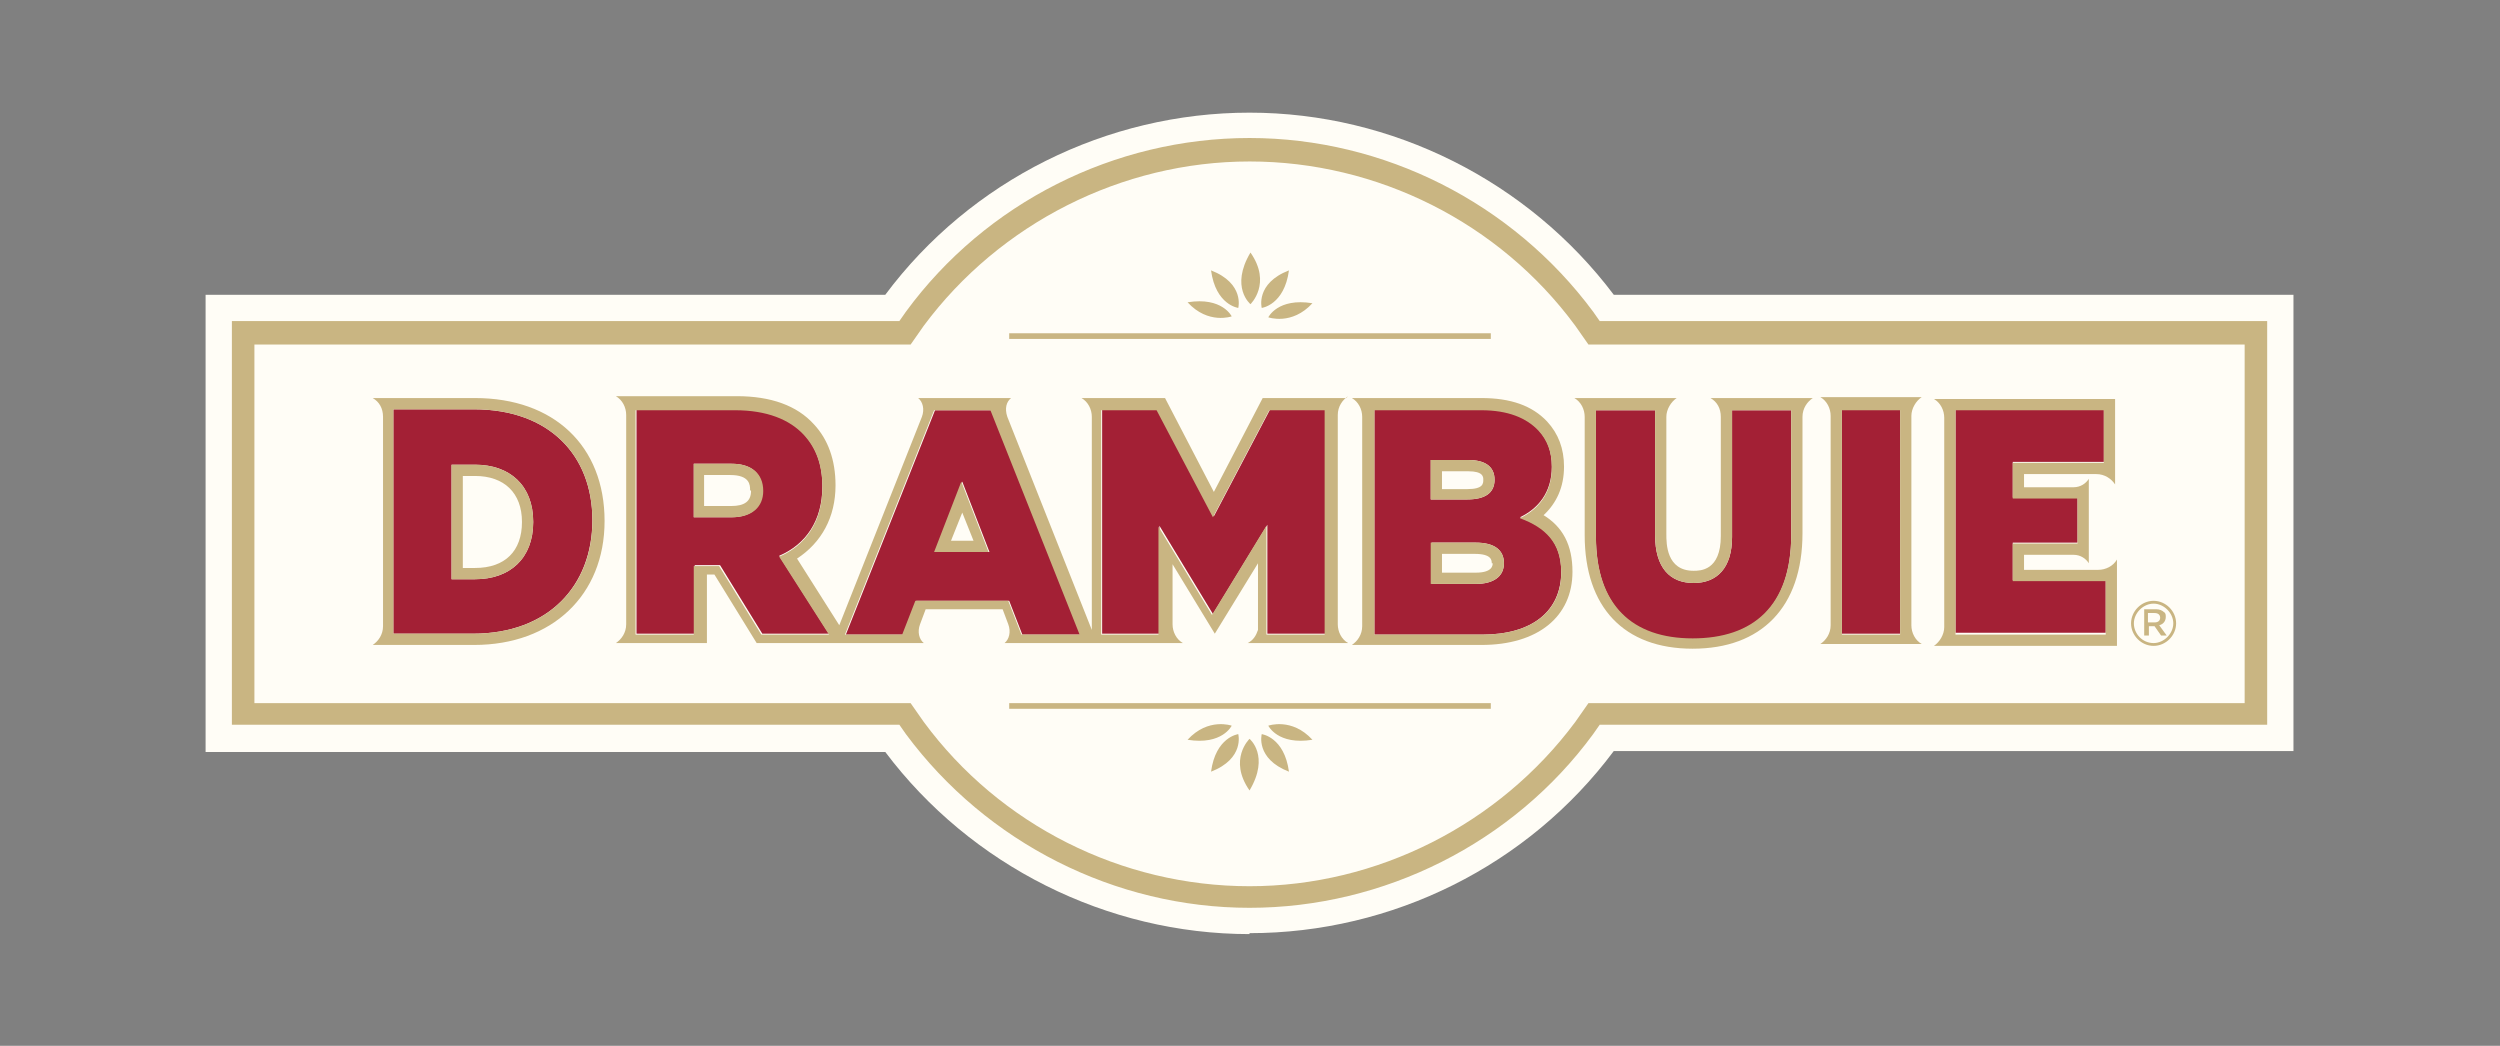 <?xml version="1.0" encoding="UTF-8"?>
<svg xmlns="http://www.w3.org/2000/svg" version="1.1" viewBox="0 0 266.3 111.4">
  <rect x="0" y="0" width="266.3" height="111.4" fill="#808080" stroke="none"/>
  <defs>
    <style>
      .cls-1 {
        fill: #fffdf6;
      }

      .cls-2 {
        fill: #a32035;
      }

      .cls-3 {
        fill: #c9b582;
      }
    </style>
  </defs>
  <!-- Generator: Adobe Illustrator 28.7.7, SVG Export Plug-In . SVG Version: 1.2.0 Build 194)  -->
  <g>
    <g id="Capa_1">
      <g>
        <path class="cls-1" d="M133.1,99.5c-15.2,0-29.7-7.3-38.8-19.4H21.9V31.4h72.4c9.1-12.2,23.6-19.4,38.8-19.4s29.7,7.3,38.8,19.4h72.4v48.6h-72.4c-9.1,12.2-23.6,19.4-38.8,19.4Z"/>
        <g>
          <path class="cls-2" d="M41.9,43.6h8.6c8,0,12.6,4.9,12.6,11.8h0c0,7-4.7,12.1-12.7,12.1h-8.5v-23.9ZM50.6,61.7c3.7,0,6.2-2.2,6.2-6.1h0c0-3.9-2.5-6.1-6.2-6.1h-2.5v12.2h2.5Z"/>
          <path class="cls-2" d="M67.7,43.6h10.6c3.4,0,5.8,1,7.3,2.6,1.3,1.4,2,3.2,2,5.6h0c0,3.7-1.8,6.2-4.6,7.4l5.3,8.3h-7.1l-4.5-7.3h-2.7v7.3h-6.2v-23.9ZM77.9,55.1c2.1,0,3.3-1.1,3.3-2.8h0c0-2-1.3-2.9-3.3-2.9h-4v5.7h4.1Z"/>
          <path class="cls-2" d="M99.6,43.7h6l9.5,23.9h-6.2l-1.4-3.6h-9.9l-1.4,3.6h-6.1l9.5-23.9ZM105.4,58.8l-2.9-7.5-2.9,7.5h5.8Z"/>
          <path class="cls-2" d="M117.4,43.6h5.9l6,11.4,6-11.4h5.9v23.9h-6.2v-11.6l-5.8,9.5h0l-5.7-9.4v11.5h-6.1v-23.9Z"/>
          <path class="cls-2" d="M146.4,43.6h11.4c2.8,0,4.8.8,6.1,2.2.9,1,1.4,2.2,1.4,3.9h0c0,2.8-1.5,4.5-3.4,5.4,2.7,1,4.4,2.6,4.4,5.8h0c0,4.2-3.1,6.7-8.4,6.7h-11.5v-23.9ZM156.3,53.2c1.9,0,2.9-.7,2.9-2.1h0c0-1.4-1-2.1-2.8-2.1h-4v4.2h3.9ZM157.2,62.2c1.9,0,3-.8,3-2.2h0c0-1.4-1-2.2-3-2.2h-4.7v4.4h4.8Z"/>
          <path class="cls-2" d="M170,57.1v-13.4h6.3v13.3c0,3.5,1.6,5.1,4.1,5.1s4.1-1.6,4.1-4.9v-13.5h6.3v13.3c0,7.7-4.1,11.1-10.5,11.1s-10.3-3.5-10.3-10.9Z"/>
          <path class="cls-2" d="M196.2,43.6h6.2v23.9h-6.2v-23.9Z"/>
          <path class="cls-2" d="M208.3,43.6h15.8v5.6h-9.7v3.8h6.9v4.8h-6.9v4h9.9v5.6h-16v-23.9Z"/>
        </g>
        <g>
          <path class="cls-3" d="M159.2,51.1h0c0-1.4-1-2.1-2.8-2.1h-4v4.2h3.9c1.9,0,2.9-.7,2.9-2.1ZM153.6,50.2h2.8c1.6,0,1.6.6,1.6.9h0c0,.4,0,1-1.7,1h-2.7v-1.8Z"/>
          <path class="cls-3" d="M50.6,42.4h-9s-1.9,0-1.9,0c.7.4,1.1,1.1,1.1,2v22.3h0c0,.9-.5,1.6-1.1,2h1.9s8.9,0,8.9,0c8.3,0,13.9-5.3,13.9-13.2h0c0-8-5.4-13.1-13.8-13.1ZM63.1,55.5c0,6.9-4.7,12-12.7,12h-8.5v-23.9h8.6c8,0,12.6,4.9,12.6,11.8h0Z"/>
          <path class="cls-3" d="M143.4,42.4h-1.9s-7,0-7,0l-5.2,10-5.2-10h-7s-1.9,0-1.9,0c.7.4,1.1,1.2,1.1,2h0v22.7l-9-22.7h0c-.3-.9-.1-1.6.4-2h-1.9,0s-6.1,0-6.1,0h0s-1.9,0-1.9,0c.5.4.7,1.2.4,2h0l-8.8,22.2-4.5-7.1c2.6-1.7,4.1-4.4,4.1-7.8h0c0-2.7-.8-4.9-2.3-6.5-1.8-2-4.6-3-8.2-3h-11s-1.9,0-1.9,0c.7.4,1.1,1.2,1.1,2h0v22.3c0,.9-.5,1.6-1.1,2h1.9s7.8,0,7.8,0v-7.3h.8l4.5,7.3h16.6s1.2,0,1.2,0c-.5-.4-.7-1.2-.4-2h0l.6-1.6h8.2l.6,1.6c.3.8.1,1.6-.4,2h1.2s8.2,0,8.2,0h7.7s1.9,0,1.9,0c-.7-.4-1.1-1.2-1.1-2h0v-6.4l4.5,7.4h0s4.6-7.5,4.6-7.5v7.1c-.2.6-.5,1.1-1.1,1.4h1.9s6.9,0,6.9,0h0s1.9,0,1.9,0c-.7-.4-1.1-1.2-1.1-2v-22.3c0-.9.5-1.6,1.1-2ZM81.1,67.6l-4.5-7.3h-2.7v7.3h-6.2v-23.9h10.6c3.4,0,5.8,1,7.3,2.6,1.3,1.4,2,3.2,2,5.6h0c0,3.7-1.8,6.2-4.6,7.4l5.3,8.3h-7.1ZM108.8,67.6l-1.4-3.6h-9.9l-1.4,3.6h-6.1l9.5-23.9h6l9.5,23.9h-6.2ZM141.1,67.6h-6.2v-11.6l-5.8,9.5-5.7-9.4v11.5h-6.1v-23.9h5.9l6,11.4,6-11.4h5.9v23.9Z"/>
          <path class="cls-3" d="M77.9,49.4h-4v5.7h4.1c2.1,0,3.3-1.1,3.3-2.8h0c0-1.9-1.3-2.9-3.3-2.9ZM80,52.3c0,1.1-.7,1.6-2.1,1.6h-2.9v-3.3h2.8c2.1,0,2.1,1.1,2.1,1.6h0Z"/>
          <path class="cls-3" d="M99.5,58.8h5.8l-2.9-7.5-2.9,7.5ZM101.3,57.6l1.2-3,1.2,3h-2.3Z"/>
          <path class="cls-3" d="M50.6,49.5h-2.5v12.2h2.5c3.7,0,6.2-2.2,6.2-6.1h0c0-3.9-2.5-6.1-6.2-6.1ZM55.6,55.6c0,3.1-1.8,4.9-5,4.9h-1.3v-9.8h1.3c3.1,0,5,1.8,5,4.9h0Z"/>
          <path class="cls-3" d="M230.7,65.8h0c0-.3,0-.5-.2-.6-.2-.2-.5-.3-.8-.3h-1.3v2.8h.5v-1h.6l.7,1h.6l-.8-1.1c.4-.1.7-.4.7-.9ZM228.8,66.3v-1h.7c.4,0,.6.2.6.5h0c0,.3-.2.5-.6.5h-.7Z"/>
          <path class="cls-3" d="M225.5,59.6c-.4.7-1.2,1.1-2,1.1h0s-7.9,0-7.9,0v-1.6h5.3c.7,0,1.3.4,1.6.9v-.9h0v-6.6h0v-1.5c-.3.5-.9.9-1.6.9h0s-5.3,0-5.3,0v-1.4h7.7c.9,0,1.6.5,2,1.1v-1.1h0v-8h-18.2s-1.1,0-1.1,0c.7.4,1.1,1.2,1.1,2v22.3c0,.8-.5,1.6-1.1,2h1.9s17.6,0,17.6,0v-8h0v-1.1ZM224.3,67.6h-16v-23.9h15.8v5.6h-9.7v3.8h6.9v4.8h-6.9v4h9.9v5.6Z"/>
          <path class="cls-3" d="M229.4,64c-1.3,0-2.4,1.1-2.4,2.4s1.1,2.4,2.4,2.4,2.4-1.1,2.4-2.4-1.1-2.4-2.4-2.4ZM229.4,68.5c-1.2,0-2.1-1-2.1-2.1s1-2.1,2.1-2.1,2.1,1,2.1,2.1-1,2.1-2.1,2.1Z"/>
          <path class="cls-3" d="M157.1,57.8h-4.7v4.4h4.8c1.9,0,3-.8,3-2.2h0c0-1.4-1-2.2-3-2.2ZM159,60c0,.2,0,1-1.8,1h-3.6v-2h3.5c1.8,0,1.8.7,1.8,1h0Z"/>
          <path class="cls-3" d="M203.6,66.7h0v-22.4c0-.8.5-1.6,1.1-2h-1.1s-8.6,0-8.6,0h0s-1.1,0-1.1,0c.7.4,1.1,1.2,1.1,2h0v22.3h0c0,.9-.5,1.6-1.1,2h1.9s7,0,7,0h0s1.9,0,1.9,0c-.7-.4-1.1-1.2-1.1-2ZM202.4,67.6h-6.2v-23.9h6.2v23.9Z"/>
          <path class="cls-3" d="M164.4,54.9c1.4-1.3,2.2-3,2.2-5.2h0c0-1.9-.6-3.5-1.8-4.8-1.6-1.7-3.9-2.5-7-2.5h-11.9s-1.9,0-1.9,0c.7.4,1.1,1.2,1.1,2h0v22.3c0,.9-.5,1.6-1.1,2h1.9s11.9,0,11.9,0c6,0,9.7-3,9.7-7.8h0c0-2.8-1-4.8-3.2-6.1ZM166.3,61c0,4.1-3.1,6.6-8.4,6.6h-11.5v-23.9h11.4c2.8,0,4.8.8,6.1,2.2.9,1,1.4,2.2,1.4,3.9h0c0,2.8-1.5,4.5-3.4,5.4,2.7,1,4.4,2.6,4.4,5.8h0Z"/>
          <path class="cls-3" d="M191.2,42.4h-7.1s-1.9,0-1.9,0c.7.4,1.1,1.1,1.1,2v12.7c0,3.7-2.2,3.7-2.9,3.7-2.9,0-2.9-2.9-2.9-3.9v-12.5c0-.8.5-1.6,1.1-2h-1.9s-7.1,0-7.1,0h0s-1.9,0-1.9,0c.7.4,1.1,1.2,1.1,2h0v12.6c0,7.7,4.2,12.1,11.5,12.1s11.7-4.4,11.7-12.3v-12.4h0c0-.9.5-1.6,1.1-2h-1.9ZM190.8,56.9c0,7.7-4.1,11.1-10.5,11.1s-10.3-3.5-10.3-10.9v-13.4h6.3v13.3c0,3.5,1.6,5.1,4.1,5.1s4.1-1.6,4.1-4.9v-13.5h6.3v13.3Z"/>
        </g>
        <path class="cls-3" d="M133.2,32.4s-2.2-1.8,0-5.5c2.3,3.3,0,5.5,0,5.5ZM129,28.8c.5,3.7,2.9,4,2.9,4,0,0,.7-2.6-2.9-4ZM126.5,32.2c2.2,2.4,4.7,1.5,4.7,1.5,0,0-1-2.1-4.7-1.5ZM134.4,32.8s2.4-.3,2.9-4c-3.6,1.4-2.9,4-2.9,4ZM135.1,33.8s2.5.9,4.7-1.5c-3.7-.6-4.7,1.5-4.7,1.5ZM158.8,35.5h-51.3v.6h51.3v-.6Z"/>
        <path class="cls-3" d="M133.1,78.7s2.2,1.8,0,5.5c-2.3-3.3,0-5.5,0-5.5ZM137.3,82.2c-.5-3.7-2.9-4-2.9-4,0,0-.7,2.6,2.9,4ZM139.8,78.8c-2.2-2.4-4.7-1.5-4.7-1.5,0,0,1,2.1,4.7,1.5ZM131.9,78.2s-2.4.3-2.9,4c3.6-1.4,2.9-4,2.9-4ZM131.2,77.3s-2.5-.9-4.7,1.5c3.7.6,4.7-1.5,4.7-1.5ZM107.5,75.5h51.3v-.6h-51.3v.6Z"/>
        <path class="cls-3" d="M133.1,17.2c13.6,0,26.6,6.5,34.7,17.5l.7,1,.7,1h69.9v38.2h-69.9l-.7,1-.7,1c-8.1,10.9-21.1,17.5-34.7,17.5s-26.6-6.5-34.7-17.5l-.7-1-.7-1H27.1v-38.2h69.9l.7-1,.7-1c8.1-10.9,21.1-17.5,34.7-17.5M133.1,14.7c-14.4,0-28.1,6.9-36.6,18.5l-.7,1H24.7v43h71.1l.7,1c8.6,11.6,22.3,18.5,36.6,18.5s28.1-6.9,36.6-18.5l.7-1h71.1v-43h-71.1l-.7-1c-8.6-11.6-22.3-18.5-36.6-18.5h0Z"/>
      </g>
    </g>
  </g>
</svg>